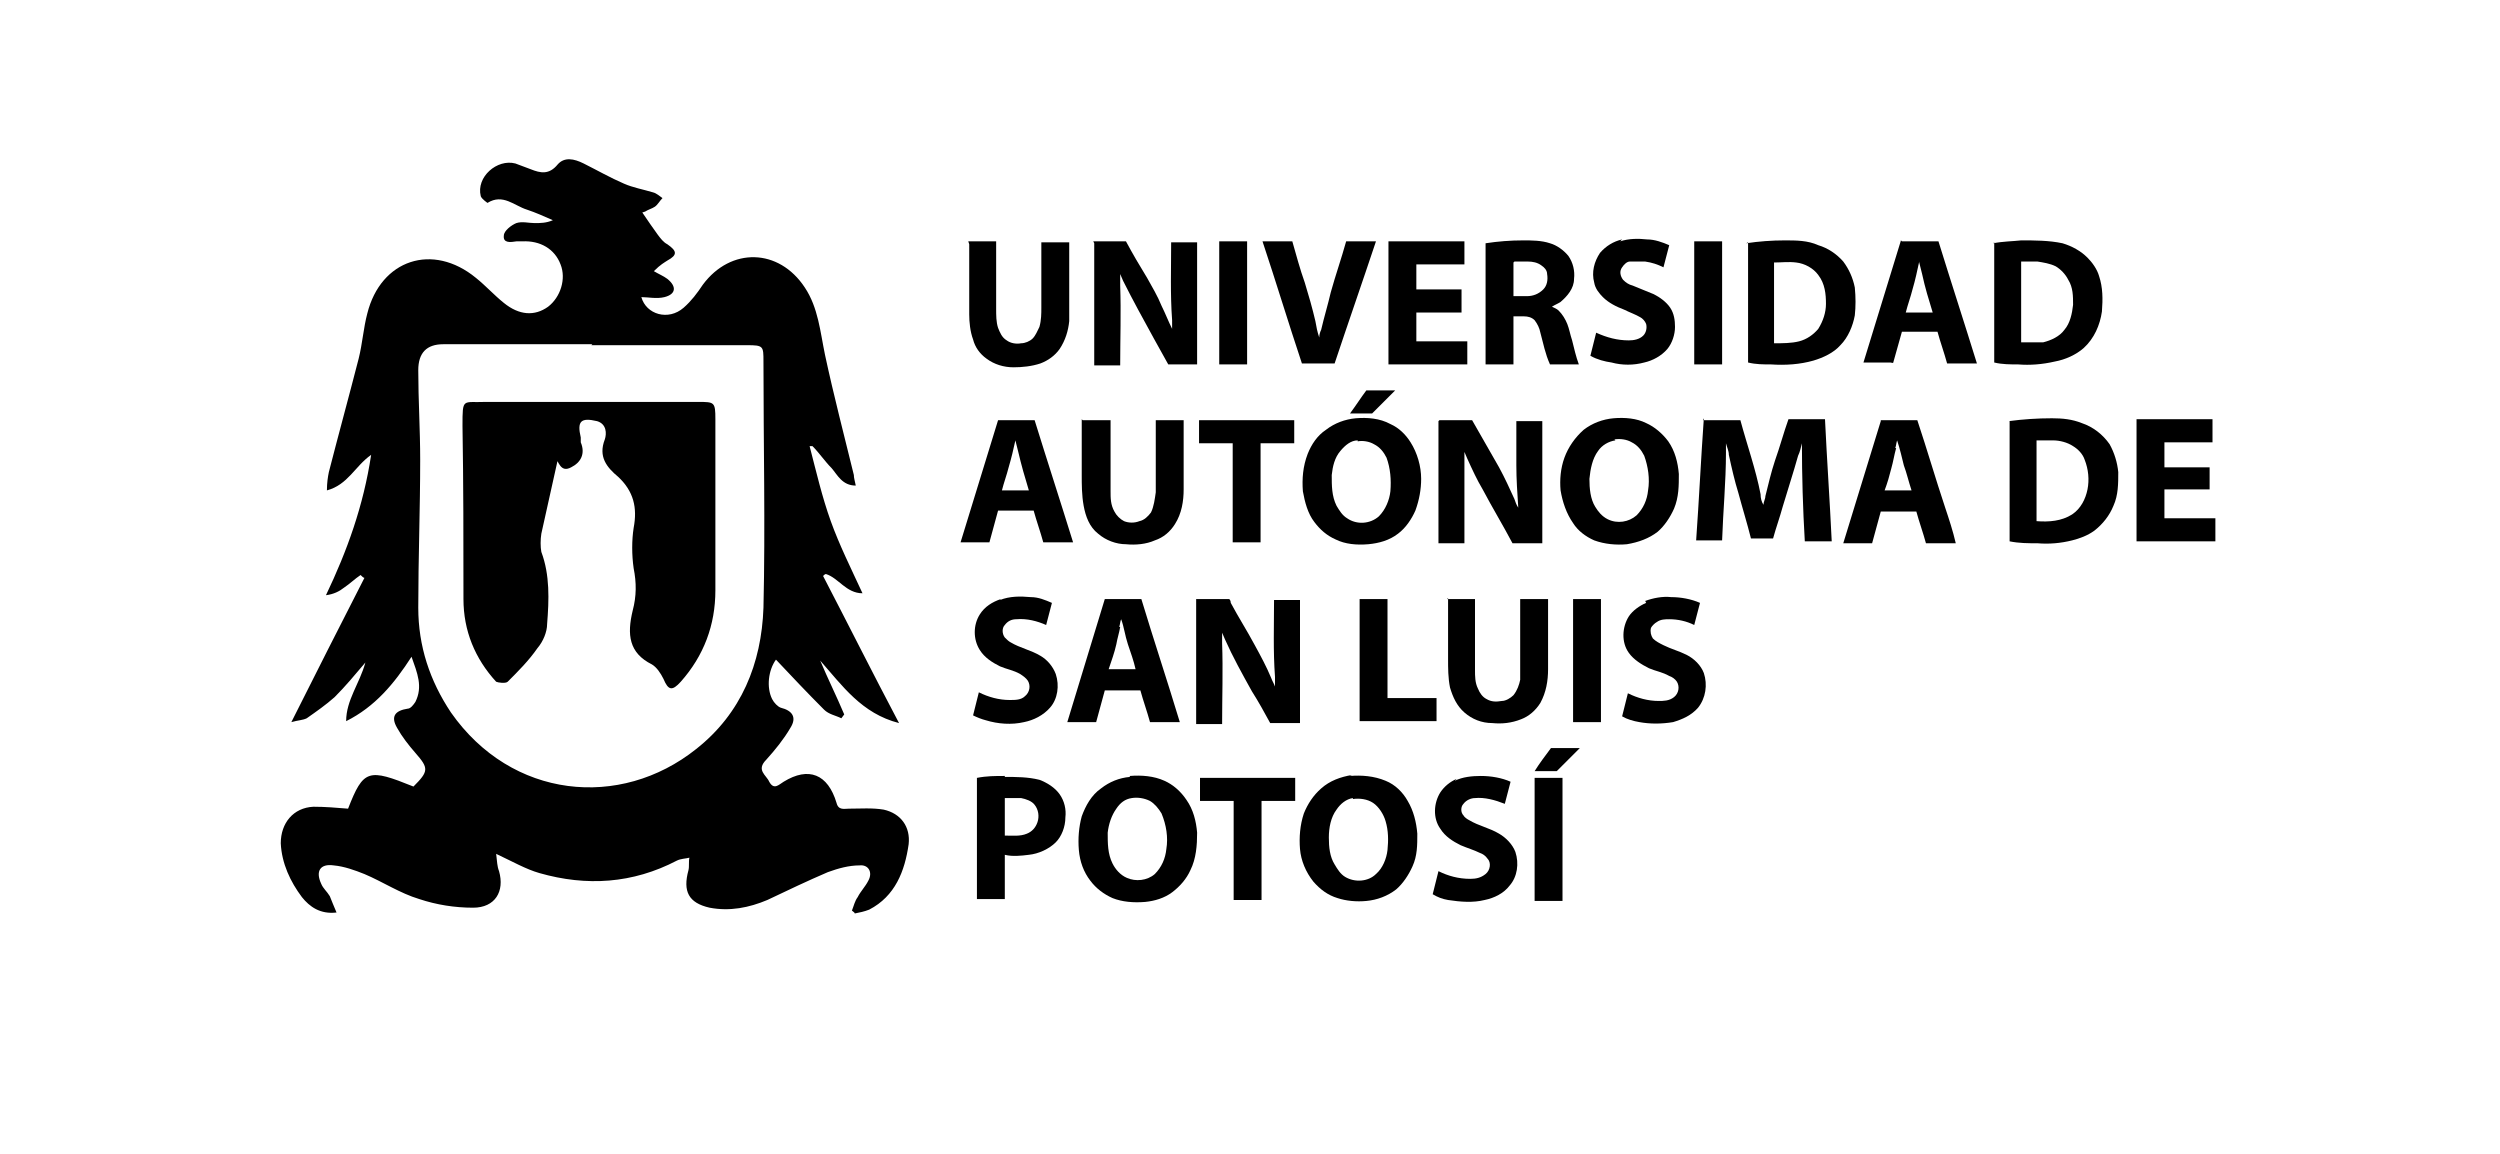 <?xml version="1.0" encoding="UTF-8"?>
<svg xmlns="http://www.w3.org/2000/svg" version="1.1" viewBox="0 0 260 120">
  <!-- Generator: Adobe Illustrator 28.7.1, SVG Export Plug-In . SVG Version: 1.2.0 Build 142)  -->
  <g>
    <g id="Layer_1">
      <path d="M142.1,40.6c1,0,2,0,3,0-.8.8-1.6,1.6-2.4,2.4-.8,0-1.5,0-2.3,0,.6-.8,1.1-1.6,1.7-2.4Z"/>
      <path d="M168.5,25.1c.9-.3,1.9-.3,2.8-.2.8,0,1.6.3,2.3.6-.2.8-.4,1.5-.6,2.3-.6-.3-1.2-.5-1.9-.6-.5,0-1.1,0-1.6,0-.3,0-.6.3-.8.6-.3.4-.2.9.1,1.3.3.3.6.5,1,.6.7.3,1.5.6,2.2.9.6.3,1.3.8,1.7,1.4.4.6.5,1.3.5,2,0,.8-.3,1.7-.8,2.3-.6.7-1.5,1.2-2.4,1.4-1.1.3-2.3.3-3.4,0-.7-.1-1.5-.3-2.2-.7.2-.8.4-1.6.6-2.4,1.1.5,2.2.8,3.4.8.5,0,1.1-.1,1.5-.5.3-.3.4-.8.3-1.2-.1-.3-.4-.6-.6-.7-.5-.3-1.1-.5-1.7-.8-.8-.3-1.6-.7-2.2-1.3-.4-.4-.8-.9-.9-1.5-.3-1.1,0-2.2.6-3.1.6-.7,1.4-1.2,2.3-1.4Z"/>
      <path d="M141,43.5c1.2-.1,2.5,0,3.6.6.9.4,1.6,1.1,2.1,1.9.7,1.1,1.1,2.5,1.1,3.8,0,1.1-.2,2.2-.6,3.3-.4.9-1,1.8-1.8,2.4-.9.7-2,1-3.1,1.1-1.2.1-2.4,0-3.4-.5-.9-.4-1.6-1-2.2-1.8-.7-.9-1-2.1-1.2-3.2-.1-1.3,0-2.6.5-3.9.4-1,1-1.9,1.9-2.5.9-.7,2-1.1,3.1-1.2ZM141.2,45.8c-.7,0-1.3.5-1.8,1.1-.6.7-.8,1.6-.9,2.5,0,1.1,0,2.2.5,3.2.3.5.6,1,1.1,1.3,1,.7,2.4.6,3.3-.2.7-.7,1.1-1.7,1.2-2.6.1-1.2,0-2.4-.4-3.5-.3-.6-.7-1.1-1.3-1.4-.5-.3-1.2-.4-1.7-.3Z"/>
      <path d="M167.8,43.5c1.2-.1,2.4,0,3.4.5.9.4,1.7,1.1,2.3,1.9.7,1,1,2.2,1.1,3.4,0,1.2,0,2.4-.5,3.6-.4.9-1,1.8-1.7,2.4-.9.7-2,1.1-3.2,1.3-1.1.1-2.3,0-3.4-.4-.9-.4-1.7-1-2.2-1.8-.7-1-1.1-2.2-1.3-3.4-.1-1.1,0-2.3.4-3.4.4-1.1,1.1-2.1,2-2.9.9-.7,2-1.1,3.1-1.2ZM168,45.8c-.7.1-1.4.5-1.8,1.1-.6.8-.8,1.9-.9,2.9,0,1,.1,2.1.6,2.9.3.5.7,1,1.3,1.3,1,.5,2.2.3,3-.4.7-.7,1.1-1.6,1.2-2.6.2-1.2,0-2.5-.4-3.6-.3-.6-.7-1.1-1.3-1.4-.5-.3-1.2-.4-1.8-.3Z"/>
      <path d="M154.5,25.3c1.3-.2,2.6-.3,3.9-.3.9,0,1.9,0,2.8.3.7.2,1.4.7,1.9,1.3.5.7.7,1.6.6,2.4,0,1-.7,1.8-1.4,2.4-.3.2-.6.3-.9.5.2.1.5.2.7.4.4.4.7.9.9,1.4.2.5.3,1.1.5,1.7.2.8.4,1.7.7,2.5-1,0-2,0-3,0-.5-1.1-.7-2.2-1-3.3-.1-.5-.3-.9-.6-1.3-.3-.3-.7-.4-1.1-.4-.4,0-.7,0-1.1,0,0,1.7,0,3.3,0,5-1,0-1.9,0-2.9,0,0-4.2,0-8.4,0-12.6ZM157.4,27.3c0,1.2,0,2.3,0,3.5.5,0,.9,0,1.4,0,.6,0,1.2-.2,1.7-.7.4-.4.5-1,.4-1.6,0-.4-.3-.7-.6-.9-.4-.3-.9-.4-1.4-.4-.5,0-1,0-1.4,0Z"/>
      <path d="M181.6,25.3c1.3-.2,2.7-.3,4-.3,1.2,0,2.4,0,3.5.5,1,.3,1.9.9,2.6,1.7.6.8,1,1.7,1.2,2.7.1,1,.1,2,0,2.9-.2,1.1-.7,2.3-1.5,3.1-.7.8-1.8,1.3-2.8,1.6-1.4.4-2.9.5-4.4.4-.8,0-1.6,0-2.4-.2,0-4.2,0-8.3,0-12.5ZM184.5,27.3c0,2.8,0,5.6,0,8.4.9,0,1.8,0,2.6-.2.8-.2,1.5-.7,2-1.3.5-.8.8-1.7.8-2.6,0-1-.1-2.1-.8-3-.5-.7-1.4-1.2-2.3-1.3-.8-.1-1.5,0-2.3,0Z"/>
      <path d="M207.3,25.3c1-.2,2-.2,2.9-.3,1.4,0,2.9,0,4.3.3,1,.3,1.9.8,2.6,1.5.5.5,1,1.2,1.2,1.9.4,1.2.4,2.4.3,3.7-.2,1.4-.8,2.8-1.9,3.8-.8.7-1.9,1.2-3,1.4-1.3.3-2.6.4-3.8.3-.8,0-1.7,0-2.5-.2,0-4.2,0-8.3,0-12.5ZM210.2,27.3c0,2.8,0,5.6,0,8.3.8,0,1.5,0,2.3,0,.8-.2,1.7-.6,2.2-1.3.6-.7.8-1.7.9-2.6,0-.9,0-1.8-.5-2.6-.3-.6-.8-1.1-1.3-1.4-.6-.3-1.3-.4-1.9-.5-.6,0-1.1,0-1.7,0Z"/>
      <path d="M100.7,25.1c1,0,1.9,0,2.9,0,0,2.3,0,4.7,0,7,0,.7,0,1.4.2,2,.2.5.4,1,.9,1.3.4.3,1,.4,1.5.3.4,0,.9-.2,1.2-.5.3-.3.5-.8.7-1.2.2-.7.2-1.4.2-2,0-2.3,0-4.5,0-6.8,1,0,1.9,0,2.9,0,0,2.2,0,4.4,0,6.6,0,.5,0,1.1,0,1.6-.1,1-.4,2-1,2.9-.5.7-1.2,1.2-2,1.5-.9.3-1.9.4-2.8.4-1,0-2-.3-2.8-.9-.7-.5-1.2-1.2-1.4-2-.3-.8-.4-1.8-.4-2.6,0-2.4,0-4.9,0-7.3Z"/>
      <path d="M113.7,25.1c1.1,0,2.3,0,3.4,0,.7,1.3,1.4,2.5,2.2,3.8.5.9,1.1,1.9,1.5,2.9.4.8.7,1.6,1.1,2.4,0-.3,0-.6,0-.9-.2-2.7-.1-5.4-.1-8.1.9,0,1.8,0,2.7,0,0,4.2,0,8.5,0,12.7-1,0-2,0-3,0-.5-.9-1-1.8-1.5-2.7-1.1-2-2.2-4-3.2-6-.1-.2-.2-.5-.3-.7,0,.4,0,.8,0,1.2.1,2.8,0,5.5,0,8.3-.9,0-1.8,0-2.7,0,0-4.2,0-8.5,0-12.7Z"/>
      <path d="M126.8,25.1c1,0,1.9,0,2.9,0,0,4.3,0,8.5,0,12.8-1,0-2,0-2.9,0,0-4.3,0-8.5,0-12.8Z"/>
      <path d="M131.2,25.1c1.1,0,2.1,0,3.2,0,.4,1.4.8,2.9,1.3,4.3.4,1.3.8,2.7,1.1,4,.1.6.2,1.1.4,1.7,0-.3.1-.6.2-.8.3-1.3.7-2.6,1-3.9.5-1.8,1.1-3.5,1.6-5.3,1,0,2.1,0,3.1,0-1.4,4.2-2.9,8.5-4.3,12.7-1.1,0-2.3,0-3.4,0-1.4-4.2-2.7-8.5-4.1-12.7Z"/>
      <path d="M144.4,25.1c2.6,0,5.3,0,7.9,0,0,.8,0,1.6,0,2.4-1.7,0-3.3,0-5,0,0,.9,0,1.8,0,2.6,1.6,0,3.2,0,4.7,0,0,.8,0,1.6,0,2.4-1.6,0-3.2,0-4.7,0,0,1,0,2,0,3,1.8,0,3.5,0,5.3,0,0,.8,0,1.6,0,2.4-2.7,0-5.4,0-8.2,0,0-4.2,0-8.5,0-12.7Z"/>
      <path d="M176.2,25.1c1,0,1.9,0,2.9,0,0,4.3,0,8.5,0,12.8-1,0-1.9,0-2.9,0,0-4.1,0-8.2,0-12.2,0-.2,0-.4,0-.5Z"/>
      <path d="M197.8,25.1c1.3,0,2.5,0,3.8,0,1.3,4.2,2.7,8.5,4,12.7-1,0-2.1,0-3.1,0-.3-1.1-.7-2.2-1-3.3-1.2,0-2.5,0-3.7,0-.3,1.1-.6,2.1-.9,3.2,0,.1-.2,0-.3,0-.9,0-1.9,0-2.8,0,1.3-4.2,2.6-8.5,3.9-12.7ZM199.6,27.2c-.2.9-.4,1.9-.7,2.9-.2.8-.5,1.6-.7,2.4.9,0,1.9,0,2.8,0-.4-1.3-.8-2.6-1.1-4-.1-.4-.2-.8-.3-1.2Z"/>
      <path d="M103.8,43.7c1.3,0,2.5,0,3.8,0,1.3,4.2,2.7,8.5,4,12.7-1,0-2.1,0-3.1,0-.3-1.1-.7-2.2-1-3.3-1.2,0-2.5,0-3.7,0-.3,1.1-.6,2.2-.9,3.3-1,0-2,0-3,0,1.3-4.2,2.6-8.5,3.9-12.7ZM105.6,45.8c-.2.9-.4,1.8-.7,2.8-.2.8-.5,1.6-.7,2.4.9,0,1.9,0,2.8,0-.4-1.3-.8-2.7-1.1-4-.1-.4-.2-.8-.3-1.2Z"/>
      <path d="M112.6,43.7c1,0,1.9,0,2.9,0,0,2.5,0,4.9,0,7.4,0,.7,0,1.4.4,2.1.2.4.6.8,1,1,.5.2,1.1.2,1.6,0,.5-.1.9-.5,1.2-.9.3-.6.4-1.4.5-2.1,0-2.5,0-5,0-7.5,1,0,1.9,0,2.9,0,0,2.4,0,4.8,0,7.2,0,1.2-.2,2.5-.9,3.6-.5.8-1.2,1.4-2.1,1.7-.9.4-2,.5-3,.4-1,0-2.1-.4-2.9-1.1-.9-.7-1.3-1.8-1.5-2.9-.2-1.1-.2-2.2-.2-3.2,0-1.9,0-3.8,0-5.8Z"/>
      <path d="M124.7,43.7c3.3,0,6.6,0,9.9,0,0,.8,0,1.6,0,2.4-1.2,0-2.3,0-3.5,0,0,3.4,0,6.9,0,10.3-1,0-1.9,0-2.9,0,0-3.4,0-6.9,0-10.3-1.2,0-2.3,0-3.5,0,0-.8,0-1.6,0-2.4Z"/>
      <path d="M149.7,43.7c1.1,0,2.3,0,3.4,0,.9,1.6,1.9,3.3,2.8,4.9.6,1.1,1.1,2.2,1.6,3.3.1.3.2.6.4.9-.1-1.5-.2-3-.2-4.4,0-1.5,0-3.1,0-4.6.9,0,1.8,0,2.7,0,0,4.2,0,8.5,0,12.7-1,0-2,0-3.1,0-1-1.9-2.1-3.7-3.1-5.6-.6-1-1.1-2.1-1.6-3.2-.1-.2-.2-.5-.3-.7,0,.4,0,.7,0,1.1,0,1.5,0,3.1,0,4.6,0,1.3,0,2.5,0,3.8-.9,0-1.8,0-2.7,0,0-4.2,0-8.5,0-12.7Z"/>
      <path d="M177.1,43.7c1.3,0,2.6,0,3.9,0,.7,2.6,1.6,5.1,2.1,7.7,0,.4.1.8.3,1.1,0-.3.2-.6.2-.9.3-1.2.6-2.5,1-3.7.5-1.4.9-2.9,1.4-4.3,1.3,0,2.5,0,3.8,0,.2,4.2.5,8.5.7,12.7-.9,0-1.9,0-2.8,0-.2-3.4-.3-6.8-.3-10.2-.1.4-.2.9-.4,1.3-.5,1.8-1.1,3.6-1.6,5.3-.3,1.1-.7,2.2-1,3.3-.8,0-1.5,0-2.3,0-.4-1.6-.9-3.2-1.3-4.7-.4-1.3-.7-2.6-1-4,0-.4-.2-.8-.3-1.2,0,.3,0,.7,0,1,0,3-.3,6.1-.4,9.1-.9,0-1.8,0-2.7,0,.3-4.2.5-8.5.8-12.7Z"/>
      <path d="M195.6,43.7c1.3,0,2.5,0,3.8,0,1,3,1.9,6.1,2.9,9.1.4,1.2.8,2.4,1.1,3.7-1,0-2.1,0-3.1,0-.3-1.1-.7-2.2-1-3.3-1.2,0-2.5,0-3.7,0-.3,1.1-.6,2.2-.9,3.3-1,0-2,0-3,0,1.3-4.2,2.6-8.5,3.9-12.7ZM197.2,46.6c-.2.7-.3,1.4-.5,2.1-.2.8-.4,1.5-.7,2.3.9,0,1.9,0,2.8,0-.3-.9-.5-1.8-.8-2.6-.2-.8-.4-1.7-.7-2.6-.1.3-.1.6-.2.8Z"/>
      <path d="M161.3,77.8c1,0,2,0,3,0-.8.8-1.6,1.6-2.4,2.4-.8,0-1.5,0-2.3,0,.5-.8,1.1-1.6,1.7-2.4Z"/>
      <path d="M104,62.4c1-.4,2.1-.4,3.2-.3.8,0,1.5.3,2.2.6-.2.8-.4,1.5-.6,2.3-.9-.4-2-.7-3.1-.6-.5,0-.9.2-1.2.6-.3.3-.3.9,0,1.3.2.2.4.4.6.5,1,.6,2.1.8,3.1,1.4.7.4,1.3,1.1,1.6,1.9.4,1.2.2,2.6-.6,3.5-.7.8-1.7,1.3-2.7,1.5-1.3.3-2.7.2-4-.2-.4-.1-.9-.3-1.3-.5.2-.8.4-1.6.6-2.4,1,.5,2.1.8,3.2.8.6,0,1.2,0,1.6-.4.5-.4.6-1.1.3-1.6-.2-.3-.5-.5-.8-.7-.7-.4-1.4-.5-2.1-.8-.8-.4-1.6-.9-2.1-1.7-.7-1.1-.7-2.6,0-3.7.5-.8,1.3-1.3,2.2-1.6Z"/>
      <path d="M171.1,62.5c.8-.3,1.8-.5,2.7-.4,1,0,2.1.2,3,.6-.2.8-.4,1.5-.6,2.3-.8-.4-1.7-.6-2.6-.6-.4,0-.9,0-1.3.3-.2.1-.5.4-.6.6-.1.4,0,.8.2,1.1.3.3.7.5,1.1.7.8.4,1.6.6,2.4,1,.8.4,1.5,1.1,1.8,1.9.4,1.2.2,2.6-.6,3.6-.7.8-1.6,1.2-2.6,1.5-1.2.2-2.4.2-3.5,0-.6-.1-1.3-.3-1.8-.6.2-.8.4-1.6.6-2.4,1,.5,2.1.8,3.2.8.5,0,1.1,0,1.6-.4.5-.4.6-1.1.3-1.6-.2-.3-.5-.5-.8-.6-.7-.4-1.4-.5-2.1-.8-.8-.4-1.6-.9-2.1-1.6-.8-1.1-.7-2.7,0-3.8.4-.6,1.1-1.1,1.8-1.4Z"/>
      <path d="M117.5,80.7c1.2-.1,2.5,0,3.6.5.9.4,1.7,1.1,2.3,2,.7,1,1,2.2,1.1,3.4,0,1.3-.1,2.7-.7,3.9-.4.9-1.1,1.7-1.9,2.3-.8.6-1.8.9-2.8,1-1.2.1-2.4,0-3.4-.4-.9-.4-1.7-1-2.3-1.8-.7-.9-1.1-2-1.2-3.2-.1-1.2,0-2.4.3-3.5.4-1.1,1-2.2,2-2.9.9-.7,1.9-1.1,3-1.2ZM117.7,83c-.7.1-1.2.5-1.6,1.1-.5.7-.8,1.6-.9,2.5,0,1.1,0,2.2.5,3.2.3.6.8,1.2,1.5,1.5.9.4,2.1.3,2.9-.4.7-.7,1.1-1.6,1.2-2.6.2-1.2,0-2.5-.5-3.7-.3-.5-.7-1-1.2-1.3-.6-.3-1.3-.4-1.9-.3Z"/>
      <path d="M140.4,80.7c1.2-.1,2.5,0,3.7.5,1,.4,1.8,1.2,2.3,2.1.6,1,.9,2.2,1,3.4,0,1.2,0,2.3-.5,3.4-.4.9-1,1.8-1.7,2.4-.9.7-2,1.1-3.1,1.2-1,.1-2.1,0-3-.3-1-.3-1.8-.9-2.5-1.7-.8-1-1.3-2.2-1.4-3.4-.1-1.2,0-2.5.4-3.7.4-1,1-1.9,1.8-2.6.9-.8,2-1.2,3.2-1.4ZM140.7,83c-.7.1-1.3.6-1.7,1.2-.6.8-.8,1.9-.8,2.9,0,1,.1,2,.6,2.8.3.5.6,1,1.1,1.3,1,.6,2.4.5,3.2-.3.7-.6,1.1-1.6,1.2-2.5.1-1,.1-2-.2-3-.2-.7-.7-1.5-1.3-1.9-.6-.4-1.4-.5-2.1-.4Z"/>
      <path d="M151.3,81.2c.8-.4,1.8-.5,2.7-.5,1.1,0,2.2.2,3.1.6-.2.8-.4,1.5-.6,2.3-1-.4-2.1-.7-3.1-.6-.4,0-.9.2-1.2.6-.3.3-.3.9,0,1.2.1.2.4.4.6.5,1,.6,2.1.8,3.1,1.4.7.4,1.4,1.1,1.7,1.9.4,1.2.2,2.6-.6,3.5-.6.8-1.6,1.3-2.6,1.5-1.2.3-2.5.2-3.8,0-.6-.1-1.1-.3-1.6-.6.2-.8.4-1.6.6-2.4,1,.5,2.1.8,3.3.8.6,0,1.1-.1,1.6-.5.5-.4.6-1.2.2-1.6-.2-.3-.5-.5-.8-.6-.6-.3-1.3-.5-2-.8-.8-.4-1.6-.9-2.1-1.7-.8-1.1-.7-2.7,0-3.8.4-.6,1-1.1,1.7-1.4Z"/>
      <path d="M208.9,43.8c1.5-.2,3-.3,4.5-.3,1.1,0,2.1.1,3.1.5,1.2.4,2.2,1.2,2.9,2.2.5.9.8,1.9.9,2.9,0,1.2,0,2.4-.5,3.5-.4,1-1.1,1.9-2,2.6-.7.5-1.5.8-2.3,1-1.2.3-2.4.4-3.6.3-1,0-1.9,0-2.9-.2,0-4.2,0-8.3,0-12.5ZM211.8,45.8c0,2.8,0,5.6,0,8.4,1.3.1,2.6,0,3.7-.7.9-.6,1.4-1.6,1.6-2.6.2-1,.1-2.1-.3-3.1-.2-.6-.7-1.1-1.2-1.4-.6-.4-1.4-.6-2.1-.6-.6,0-1.1,0-1.7,0Z"/>
      <path d="M104.5,80.8c1.2,0,2.4,0,3.6.3.8.3,1.6.8,2.1,1.5.5.7.7,1.6.6,2.4,0,1-.4,2-1,2.6-.7.7-1.8,1.2-2.8,1.3-.8.1-1.7.2-2.5,0,0,1.5,0,3,0,4.6-1,0-1.9,0-2.9,0,0-4.2,0-8.4,0-12.6,1-.2,1.9-.2,2.9-.2ZM104.5,83.1c0,1.3,0,2.5,0,3.8.8,0,1.6.1,2.3-.2.5-.2.9-.6,1.1-1.2.2-.6.1-1.3-.3-1.8-.3-.4-.9-.6-1.4-.7-.6,0-1.1,0-1.7,0Z"/>
      <path d="M222.2,43.6c2.6,0,5.3,0,7.9,0,0,.8,0,1.6,0,2.4-1.7,0-3.3,0-5,0,0,.9,0,1.8,0,2.6,1.6,0,3.1,0,4.7,0,0,.8,0,1.6,0,2.3-1.6,0-3.1,0-4.7,0,0,1,0,2,0,3,1.8,0,3.5,0,5.3,0v2.4c-2.7,0-5.5,0-8.2,0,0-4.3,0-8.5,0-12.8Z"/>
      <path d="M114.9,62.3c1.3,0,2.5,0,3.8,0,1.3,4.3,2.7,8.5,4,12.8-1,0-2.1,0-3.1,0-.3-1.1-.7-2.2-1-3.3-1.2,0-2.5,0-3.7,0-.3,1.1-.6,2.2-.9,3.3-1,0-2,0-3,0,1.3-4.3,2.6-8.5,3.9-12.8ZM116.5,65.2c-.1.6-.3,1.2-.4,1.8-.2.9-.5,1.7-.8,2.6.9,0,1.9,0,2.8,0-.2-.9-.5-1.7-.8-2.6-.3-.9-.4-1.8-.7-2.6-.1.2-.1.5-.2.8Z"/>
      <path d="M124.4,62.3c1.1,0,2.2,0,3.4,0,.1,0,.2.2.2.4.8,1.5,1.7,2.9,2.5,4.4.6,1.1,1.2,2.2,1.7,3.4.1.3.3.6.4.9,0-.3,0-.7,0-1-.2-2.7-.1-5.4-.1-8,.9,0,1.8,0,2.7,0,0,4.3,0,8.5,0,12.8-1,0-2,0-3.1,0-.6-1.1-1.2-2.2-1.9-3.3-1-1.8-2-3.6-2.8-5.4-.1-.2-.2-.5-.3-.7,0,.4,0,.7,0,1.1.1,2.8,0,5.6,0,8.4-.9,0-1.8,0-2.7,0,0-4.3,0-8.5,0-12.8Z"/>
      <path d="M141.4,62.3c1,0,1.9,0,2.9,0,0,3.4,0,6.9,0,10.3,1.7,0,3.4,0,5.1,0,0,.8,0,1.6,0,2.4-2.7,0-5.3,0-8,0,0-4.3,0-8.5,0-12.8Z"/>
      <path d="M150.5,62.3c1,0,1.9,0,2.9,0,0,2.5,0,4.9,0,7.4,0,.6,0,1.3.3,1.9.2.5.5.9.9,1.1.5.3,1,.3,1.6.2.4,0,.9-.3,1.2-.6.4-.5.6-1.1.7-1.6,0-.6,0-1.2,0-1.8,0-2.2,0-4.4,0-6.6,1,0,1.9,0,2.9,0,0,2.4,0,4.9,0,7.3,0,1.2-.2,2.4-.8,3.5-.5.8-1.2,1.4-2,1.7-1,.4-2,.5-3,.4-1.1,0-2.1-.4-2.9-1.1-.8-.7-1.2-1.6-1.5-2.6-.2-1-.2-2-.2-3,0-2.1,0-4.2,0-6.3Z"/>
      <path d="M163.6,62.3c1,0,1.9,0,2.9,0,0,4.3,0,8.5,0,12.8-1,0-1.9,0-2.9,0,0-4.3,0-8.5,0-12.8Z"/>
      <path d="M124.8,80.9c3.3,0,6.6,0,9.9,0,0,.8,0,1.6,0,2.4-1.2,0-2.3,0-3.5,0,0,3.4,0,6.9,0,10.3-1,0-1.9,0-2.9,0,0-3.4,0-6.9,0-10.3-1.2,0-2.3,0-3.5,0,0-.8,0-1.6,0-2.4Z"/>
      <path d="M159.6,80.9c1,0,1.9,0,2.9,0,0,4.3,0,8.5,0,12.8-1,0-1.9,0-2.9,0,0-4.3,0-8.5,0-12.8Z"/>
      <path d="M66.8,22.1c.6.9,1.1,1.6,1.6,2.3.3.4.6.8,1,1,1,.7,1.1,1.1,0,1.7-.3.2-.7.4-1.4,1.1.5.3,1,.5,1.4.8,1,.8.9,1.6-.3,1.9-.8.2-1.7,0-2.4,0,.5,1.8,2.8,2.5,4.4,1.1.8-.7,1.4-1.5,2-2.4,2.9-3.9,7.9-3.8,10.6.3,1.4,2.1,1.6,4.6,2.1,7,.9,4.2,2,8.4,3,12.5,0,.3.1.6.2,1.1-1.4,0-1.9-1.1-2.5-1.8-.7-.7-1.3-1.6-2-2.3h-.3c.7,2.7,1.3,5.3,2.2,7.8.9,2.5,2.1,4.9,3.3,7.5-1.7,0-2.5-1.6-3.8-2-.1,0-.2.1-.3.2,2.6,5,5.1,10,7.9,15.3-3.9-1-5.9-3.9-8.2-6.5.8,1.9,1.7,3.7,2.5,5.6-.1.1-.2.3-.3.4-.6-.3-1.3-.4-1.8-.9-1.7-1.7-3.4-3.5-5-5.2-.8,1.1-1,2.9-.4,4.1.2.4.6.8.9.9,1.2.3,1.7,1,1,2.1-.7,1.2-1.6,2.3-2.5,3.3-1.1,1.1,0,1.6.3,2.3.5.9,1,.3,1.5,0,2.6-1.6,4.6-.8,5.5,2.2.2.8.8.6,1.3.6,1.2,0,2.4-.1,3.6.1,1.8.4,2.8,1.8,2.6,3.6-.4,2.8-1.4,5.4-4.1,6.8-.5.2-1,.3-1.5.4,0-.1-.2-.2-.3-.3.2-.5.3-1,.6-1.4.3-.6.8-1.1,1.1-1.7.5-.9,0-1.7-.9-1.6-1.1,0-2.2.3-3.3.7-2.1.9-4.2,1.9-6.3,2.9-1.9.8-3.9,1.2-6,.8-2.2-.5-2.8-1.7-2.2-3.9.1-.4,0-.9.1-1.3-.4.1-.9.1-1.3.3-4.6,2.4-9.4,2.7-14.3,1.3-1.4-.4-2.8-1.2-4.5-2,.1.8.1,1.3.3,1.8.6,2.1-.4,3.8-2.7,3.8-1.9,0-3.8-.3-5.6-.9-2-.6-3.8-1.8-5.7-2.6-1-.4-2.1-.8-3.2-.9-1.4-.2-1.9.6-1.3,1.9.2.5.6.8.9,1.3.2.5.4,1,.7,1.7-1.7.2-2.8-.6-3.6-1.6-1.2-1.6-2.1-3.5-2.2-5.6,0-2.1,1.3-3.7,3.4-3.8,1.2,0,2.4.1,3.6.2,1.6-4.1,2.1-4.2,6.8-2.3,1.6-1.6,1.6-1.9.2-3.5-.7-.8-1.4-1.7-1.9-2.6-.7-1.2-.2-1.8,1.1-2,.3,0,.6-.4.8-.7.8-1.6.2-3-.4-4.7-1.8,2.8-3.8,5.2-6.8,6.7,0-2.2,1.4-3.9,2-6.1-1.1,1.3-2.1,2.5-3.2,3.6-.9.8-1.9,1.5-2.9,2.2-.4.2-.9.2-1.6.4,2.6-5.2,5.1-10.1,7.6-15-.1,0-.3-.2-.4-.3-.6.4-1.1.9-1.7,1.3-.5.4-1.1.7-1.9.8,2.2-4.6,3.9-9.3,4.7-14.6-1.7,1.2-2.4,3.1-4.6,3.7,0-.8.1-1.4.2-1.9,1-3.9,2.1-7.9,3.1-11.8.4-1.6.5-3.2.9-4.7,1.4-5.6,6.8-7.4,11.3-3.7,1,.8,1.9,1.8,2.9,2.6,1.6,1.3,3.2,1.4,4.6.4,1.3-1,1.9-2.9,1.3-4.4-.6-1.6-2.1-2.5-4-2.4-.2,0-.4,0-.6,0-.6.1-1.4.2-1.3-.6,0-.5.8-1.1,1.3-1.3.6-.2,1.3,0,1.9,0,.6,0,1.2,0,1.9-.3-.9-.4-1.8-.8-2.7-1.1-1.3-.4-2.5-1.7-4.1-.7,0,0-.6-.4-.7-.7-.5-2,1.7-3.9,3.6-3.4.5.2,1.1.4,1.6.6,1,.4,1.9.6,2.8-.5.7-.8,1.7-.6,2.7-.1,1.4.7,2.8,1.5,4.2,2.1.9.4,2,.6,3,.9.4.1.7.4,1,.6-.3.3-.5.7-.8.9-.3.2-.7.3-1,.5ZM61.6,35.8c-5.2,0-10.4,0-15.5,0q-2.6,0-2.6,2.7c0,3.1.2,6.2.2,9.3,0,5.1-.2,10.3-.2,15.4,0,4,1.2,7.6,3.4,10.9,6.3,9,17.6,10.1,25.5,3.8,4.7-3.7,6.8-8.9,7-14.7.2-8.5,0-17.1,0-25.6,0-1.6,0-1.7-1.7-1.7-5.4,0-10.8,0-16.2,0Z"/>
      <path d="M58.1,47.4c-.6,2.7-1.2,5.4-1.8,8.1-.1.6-.1,1.4,0,1.9.9,2.4.8,5,.6,7.5,0,.8-.4,1.8-1,2.5-.9,1.3-2,2.4-3.1,3.5-.2.2-1,.1-1.2,0-2.2-2.4-3.4-5.3-3.4-8.6,0-6,0-12-.1-18,0-3,0-2.4,2.4-2.5,7.4,0,14.7,0,22.1,0,1.7,0,1.8,0,1.8,1.8,0,5.9,0,11.8,0,17.8,0,3.6-1.2,6.8-3.6,9.5-.9,1-1.3.9-1.8-.3-.3-.6-.7-1.2-1.2-1.5-2.4-1.2-2.6-3.1-2-5.6.4-1.5.4-2.9.1-4.4-.2-1.4-.2-2.9,0-4.2.4-2.1,0-3.8-1.6-5.3-1.2-1-2.1-2.1-1.4-3.9.2-.6.2-1.6-.8-1.9-1.7-.4-2.1,0-1.7,1.7,0,.2,0,.4,0,.5.5,1.2,0,2.1-1,2.6-1.1.6-1.3-.6-1.7-1.1Z"/>
    </g>
  </g>
</svg>
